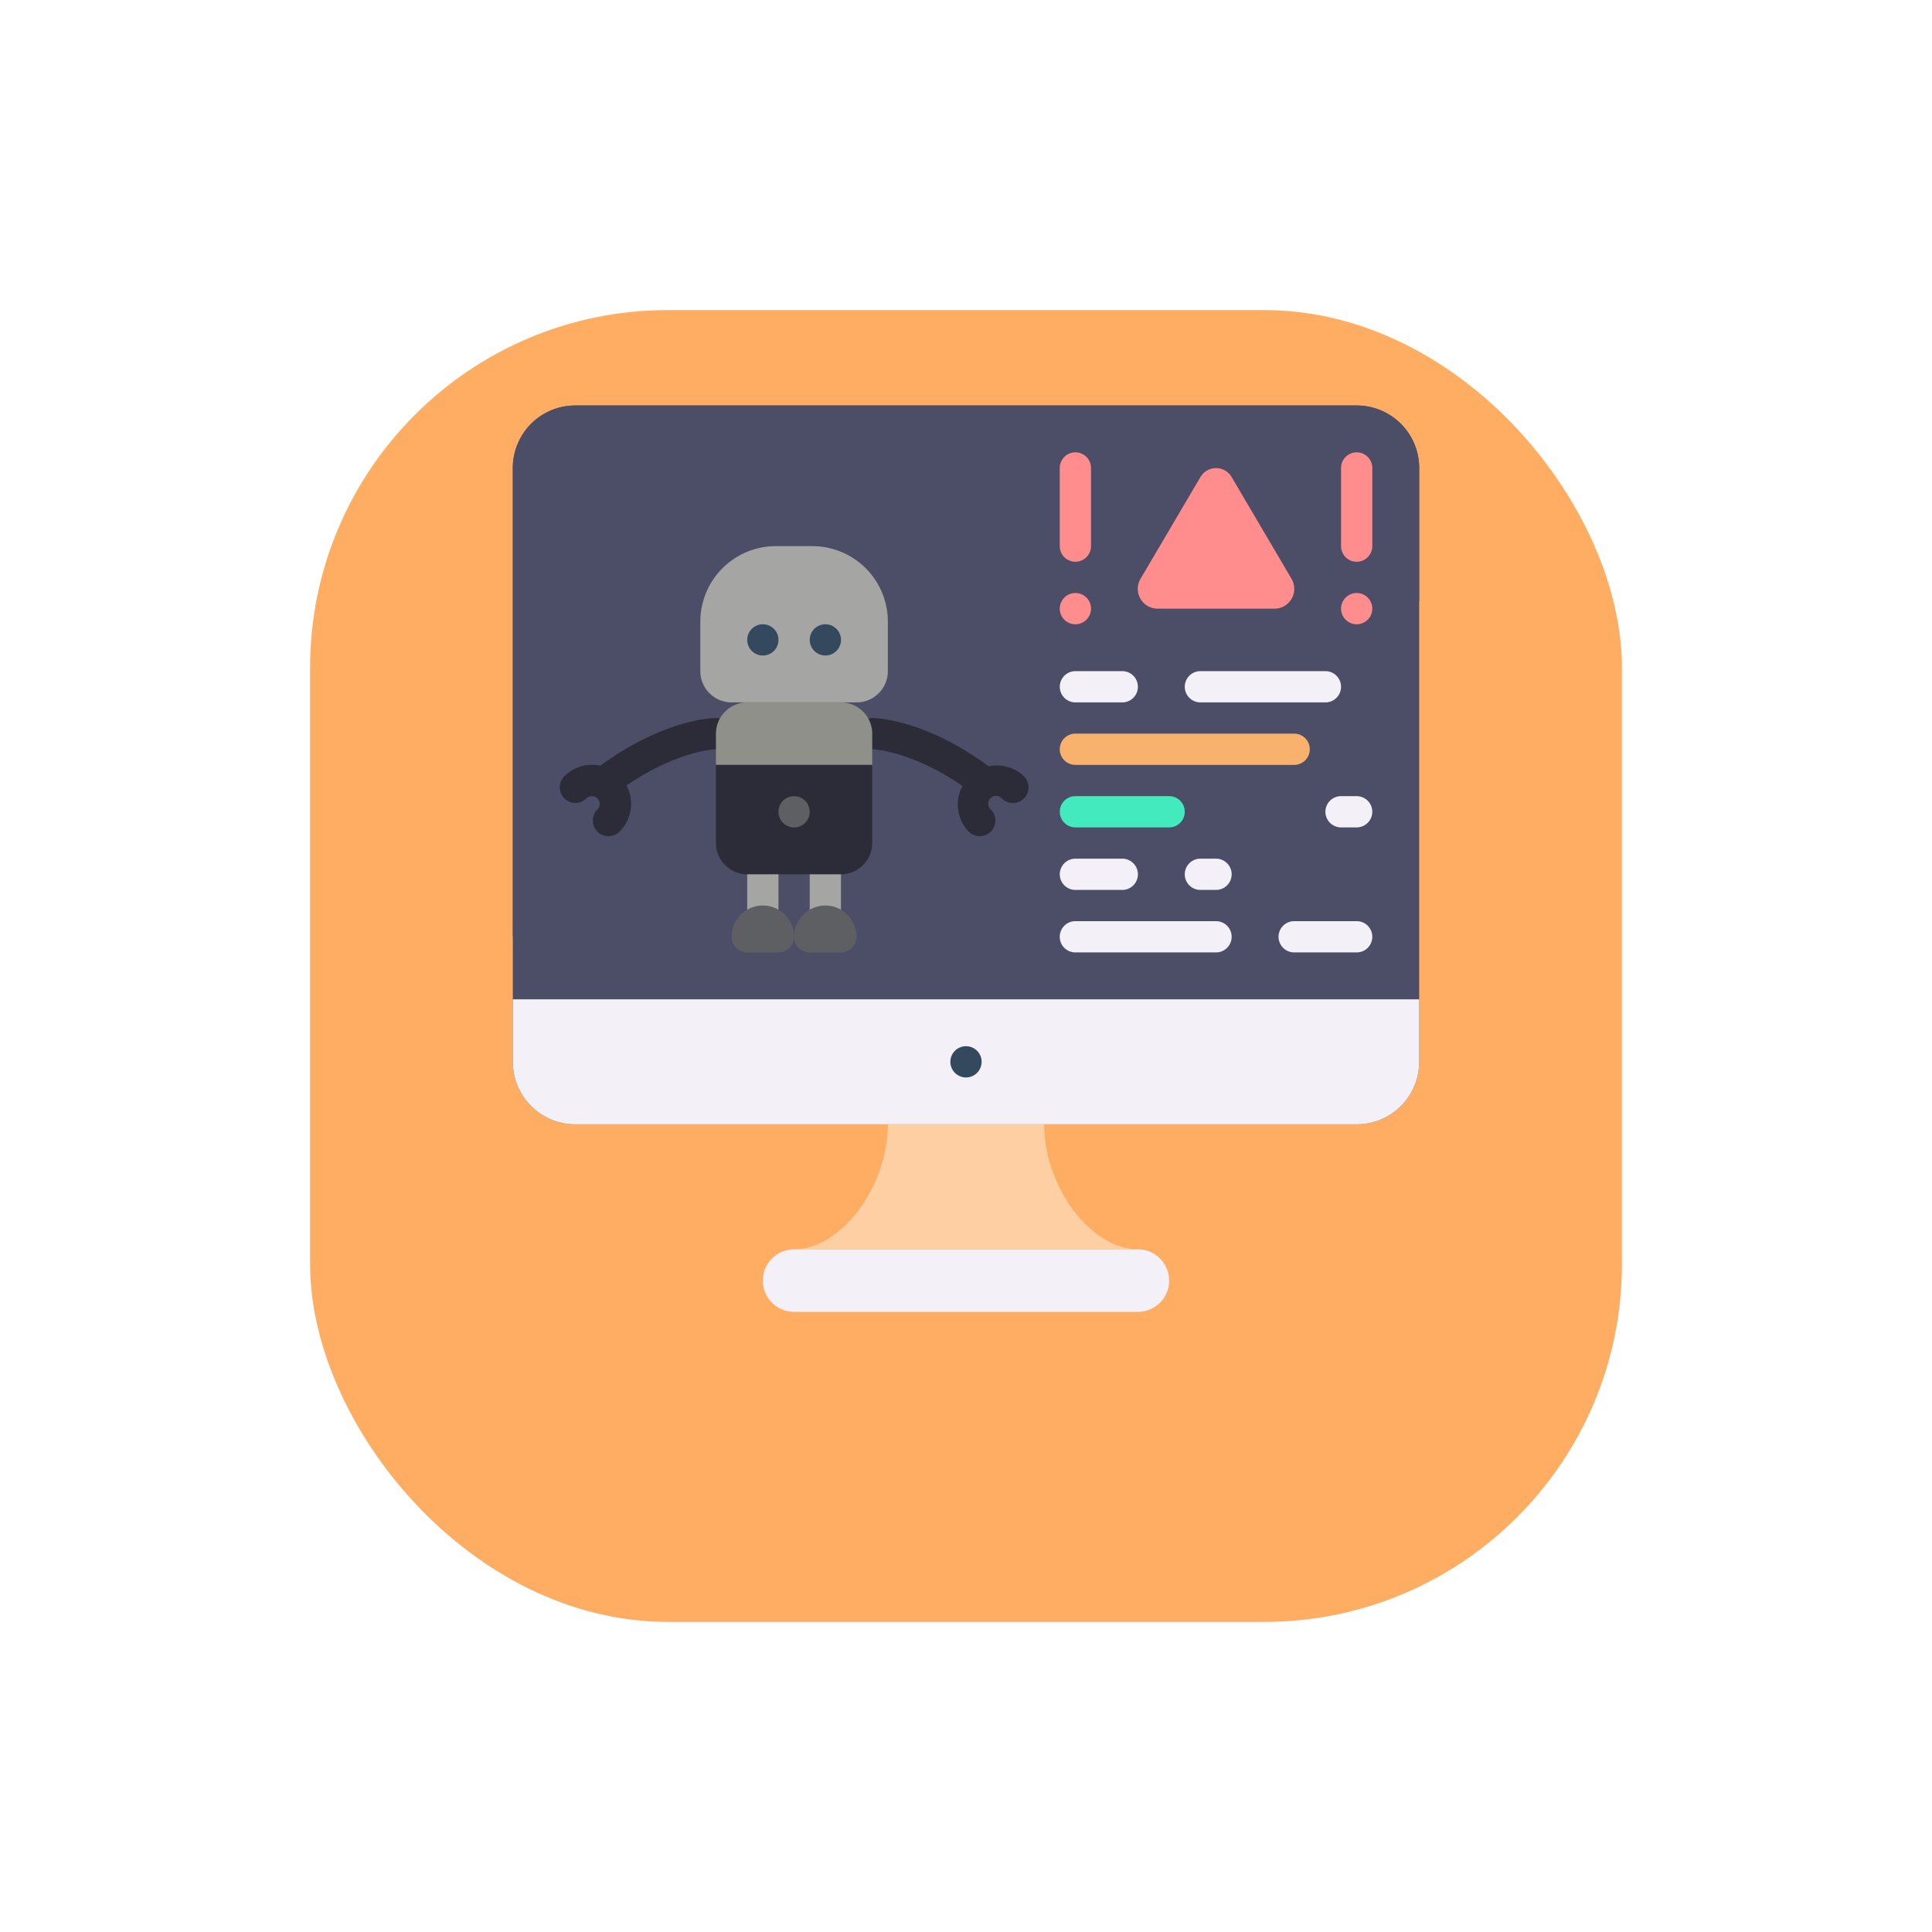 <svg width="162" height="162" viewBox="0 0 162 162" fill="none" xmlns="http://www.w3.org/2000/svg"><g filter="url(#a)"><rect x="26" y="16" width="110" height="110" rx="30" fill="#FFAD62"/></g><path d="M48.241 34h65.518A5.24 5.24 0 0 1 119 39.241v49.794a5.24 5.24 0 0 1-5.241 5.241H48.241A5.24 5.24 0 0 1 43 89.035V39.24A5.24 5.24 0 0 1 48.241 34" fill="#4C4D67"/><path d="M119 39.241V50.42c-45.915.366-67.26 17.624-76 28.106V39.241A5.24 5.24 0 0 1 48.241 34h65.518A5.24 5.24 0 0 1 119 39.241" fill="#4C4D67"/><path d="M65.058 45.794h3.056a6.334 6.334 0 0 1 6.334 6.333v4.15a2.62 2.62 0 0 1-2.621 2.619H61.344a2.62 2.62 0 0 1-2.621-2.62v-4.149a6.336 6.336 0 0 1 6.335-6.334m-1.093 32.759a1.31 1.31 0 0 1-1.31-1.31V73.31a1.31 1.31 0 1 1 2.62 0v3.93a1.31 1.31 0 0 1-1.31 1.311m5.242.001a1.31 1.31 0 0 1-1.31-1.31V73.31a1.31 1.31 0 1 1 2.62 0v3.93a1.31 1.31 0 0 1-1.31 1.311" fill="#A5A5A4"/><path d="M43 83.794h76v5.24a5.24 5.24 0 0 1-5.241 5.242H48.241A5.24 5.24 0 0 1 43 89.035zm23.586 20.964h28.827a2.621 2.621 0 1 1 0 5.242H66.586a2.62 2.62 0 1 1 0-5.242" fill="#F3F0F8"/><path d="M80.999 94.276h-6.552c0 5.241-3.93 10.483-7.863 10.483H95.41c-3.93 0-7.86-5.242-7.86-10.483z" fill="#FFCFA4"/><path d="M82.31 89.035a1.31 1.31 0 1 1-2.62.001 1.31 1.31 0 0 1 2.62-.001m-17.034-35.38a1.31 1.31 0 1 1-2.62 0 1.31 1.31 0 0 1 2.62 0m5.242 0a1.31 1.31 0 1 1-2.62 0 1.31 1.31 0 0 1 2.62 0" fill="#35495E"/><path d="M82.153 70.115c-.347 0-.681-.138-.926-.385a3.276 3.276 0 0 1 4.631-4.633 1.31 1.31 0 0 1-1.854 1.854.656.656 0 1 0-.926.927 1.31 1.31 0 0 1-.925 2.237" fill="#2C2C39"/><path d="M82.31 66.759a1.3 1.3 0 0 1-.786-.263c-4.77-3.576-8.358-3.67-8.395-3.67a1.311 1.311 0 0 1 .008-2.62c.178 0 4.433.047 9.96 4.192a1.31 1.31 0 0 1-.786 2.36m-31.288 3.357a1.31 1.31 0 0 1-.927-2.238.654.654 0 1 0-.926-.925 1.311 1.311 0 0 1-1.854-1.854 3.28 3.28 0 0 1 3.17-.86 3.275 3.275 0 0 1 1.462 5.492 1.3 1.3 0 0 1-.925.385" fill="#2C2C39"/><path d="M50.862 66.759a1.312 1.312 0 0 1-.787-2.36c5.526-4.145 9.78-4.192 9.959-4.192a1.31 1.31 0 1 1 .009 2.621c-.064 0-3.646.107-8.396 3.67-.225.169-.5.262-.785.26" fill="#2C2C39"/><path d="M65.276 79.86h-2.621a1.31 1.31 0 0 1-1.311-1.31 2.62 2.62 0 0 1 5.243 0 1.31 1.31 0 0 1-1.311 1.31" fill="#5E5F62"/><path d="M70.516 79.86h-2.621a1.31 1.31 0 0 1-1.311-1.31 2.62 2.62 0 0 1 5.241 0 1.31 1.31 0 0 1-1.309 1.31" fill="#5E5F62"/><path d="M91.483 51.035a1.31 1.31 0 1 1-2.62.001 1.31 1.31 0 0 1 2.62-.001" fill="#FF8D8D"/><path d="M113.758 69.378h-1.311a1.31 1.31 0 1 1 0-2.62h1.311a1.31 1.31 0 0 1 0 2.62m-11.793 5.243h-1.311a1.31 1.31 0 1 1 0-2.621h1.311a1.31 1.31 0 1 1 0 2.621m11.794 5.24h-5.241a1.31 1.31 0 1 1 0-2.621h5.241a1.31 1.31 0 0 1 1.309 1.31c0 .725-.585 1.311-1.309 1.311" fill="#F3F0F8"/><path d="M90.172 47.104a1.31 1.31 0 0 1-1.31-1.31V39.24a1.31 1.31 0 0 1 2.62 0v6.552a1.31 1.31 0 0 1-1.31 1.311m24.897 3.932a1.31 1.31 0 1 1-2.62 0 1.31 1.31 0 1 1 2.62 0m-1.309-3.931a1.31 1.31 0 0 1-1.311-1.31V39.24a1.31 1.31 0 0 1 2.62 0v6.552a1.31 1.31 0 0 1-1.309 1.311" fill="#FF8D8D"/><path d="M94.105 58.896h-3.931a1.31 1.31 0 1 1 0-2.62h3.93a1.309 1.309 0 1 1 0 2.62m17.033 0h-10.483a1.31 1.31 0 1 1 0-2.62h10.483a1.31 1.31 0 1 1 0 2.62" fill="#F3F0F8"/><path d="M108.517 64.137H90.172a1.31 1.31 0 1 1 0-2.621h18.345a1.31 1.31 0 1 1 0 2.621" fill="#F9B26E"/><path d="M98.035 69.378h-7.861a1.31 1.31 0 1 1 0-2.62h7.861a1.31 1.31 0 1 1 0 2.62" fill="#42EABD"/><path d="M94.105 74.621h-3.931a1.31 1.31 0 1 1 0-2.621h3.93a1.31 1.31 0 0 1 0 2.621m7.861 5.24H90.172a1.31 1.31 0 1 1 0-2.621h11.793a1.31 1.31 0 1 1 0 2.621" fill="#F3F0F8"/><path d="m95.654 48.498 4.989-8.47a1.516 1.516 0 0 1 2.647 0l4.989 8.477a1.662 1.662 0 0 1-1.323 2.53H96.98a1.66 1.66 0 0 1-1.385-.89 1.66 1.66 0 0 1 .06-1.647" fill="#FF8D8D"/><path d="M73.137 61.517v2.622H60.033v-2.622a2.63 2.63 0 0 1 2.622-2.621h7.862a2.63 2.63 0 0 1 2.62 2.621" fill="#90908A"/><path d="M73.137 64.137v6.552a2.63 2.63 0 0 1-2.622 2.622h-7.862a2.63 2.63 0 0 1-2.622-2.622v-6.552z" fill="#2C2C39"/><path d="M67.895 68.07a1.31 1.31 0 1 1-2.62 0 1.31 1.31 0 0 1 2.62 0" fill="#5E5F62"/><defs><filter id="a" x="0" y="0" width="162" height="162" filterUnits="userSpaceOnUse" color-interpolation-filters="sRGB"><feFlood flood-opacity="0" result="BackgroundImageFix"/><feColorMatrix in="SourceAlpha" values="0 0 0 0 0 0 0 0 0 0 0 0 0 0 0 0 0 0 127 0"/><feOffset dy="10"/><feGaussianBlur stdDeviation="13"/><feColorMatrix values="0 0 0 0 0.246 0 0 0 0 0.265 0 0 0 0 0.671 0 0 0 0.27 0"/><feBlend in2="BackgroundImageFix" result="effect1_dropShadow"/><feBlend in="SourceGraphic" in2="effect1_dropShadow" result="shape"/></filter></defs></svg>